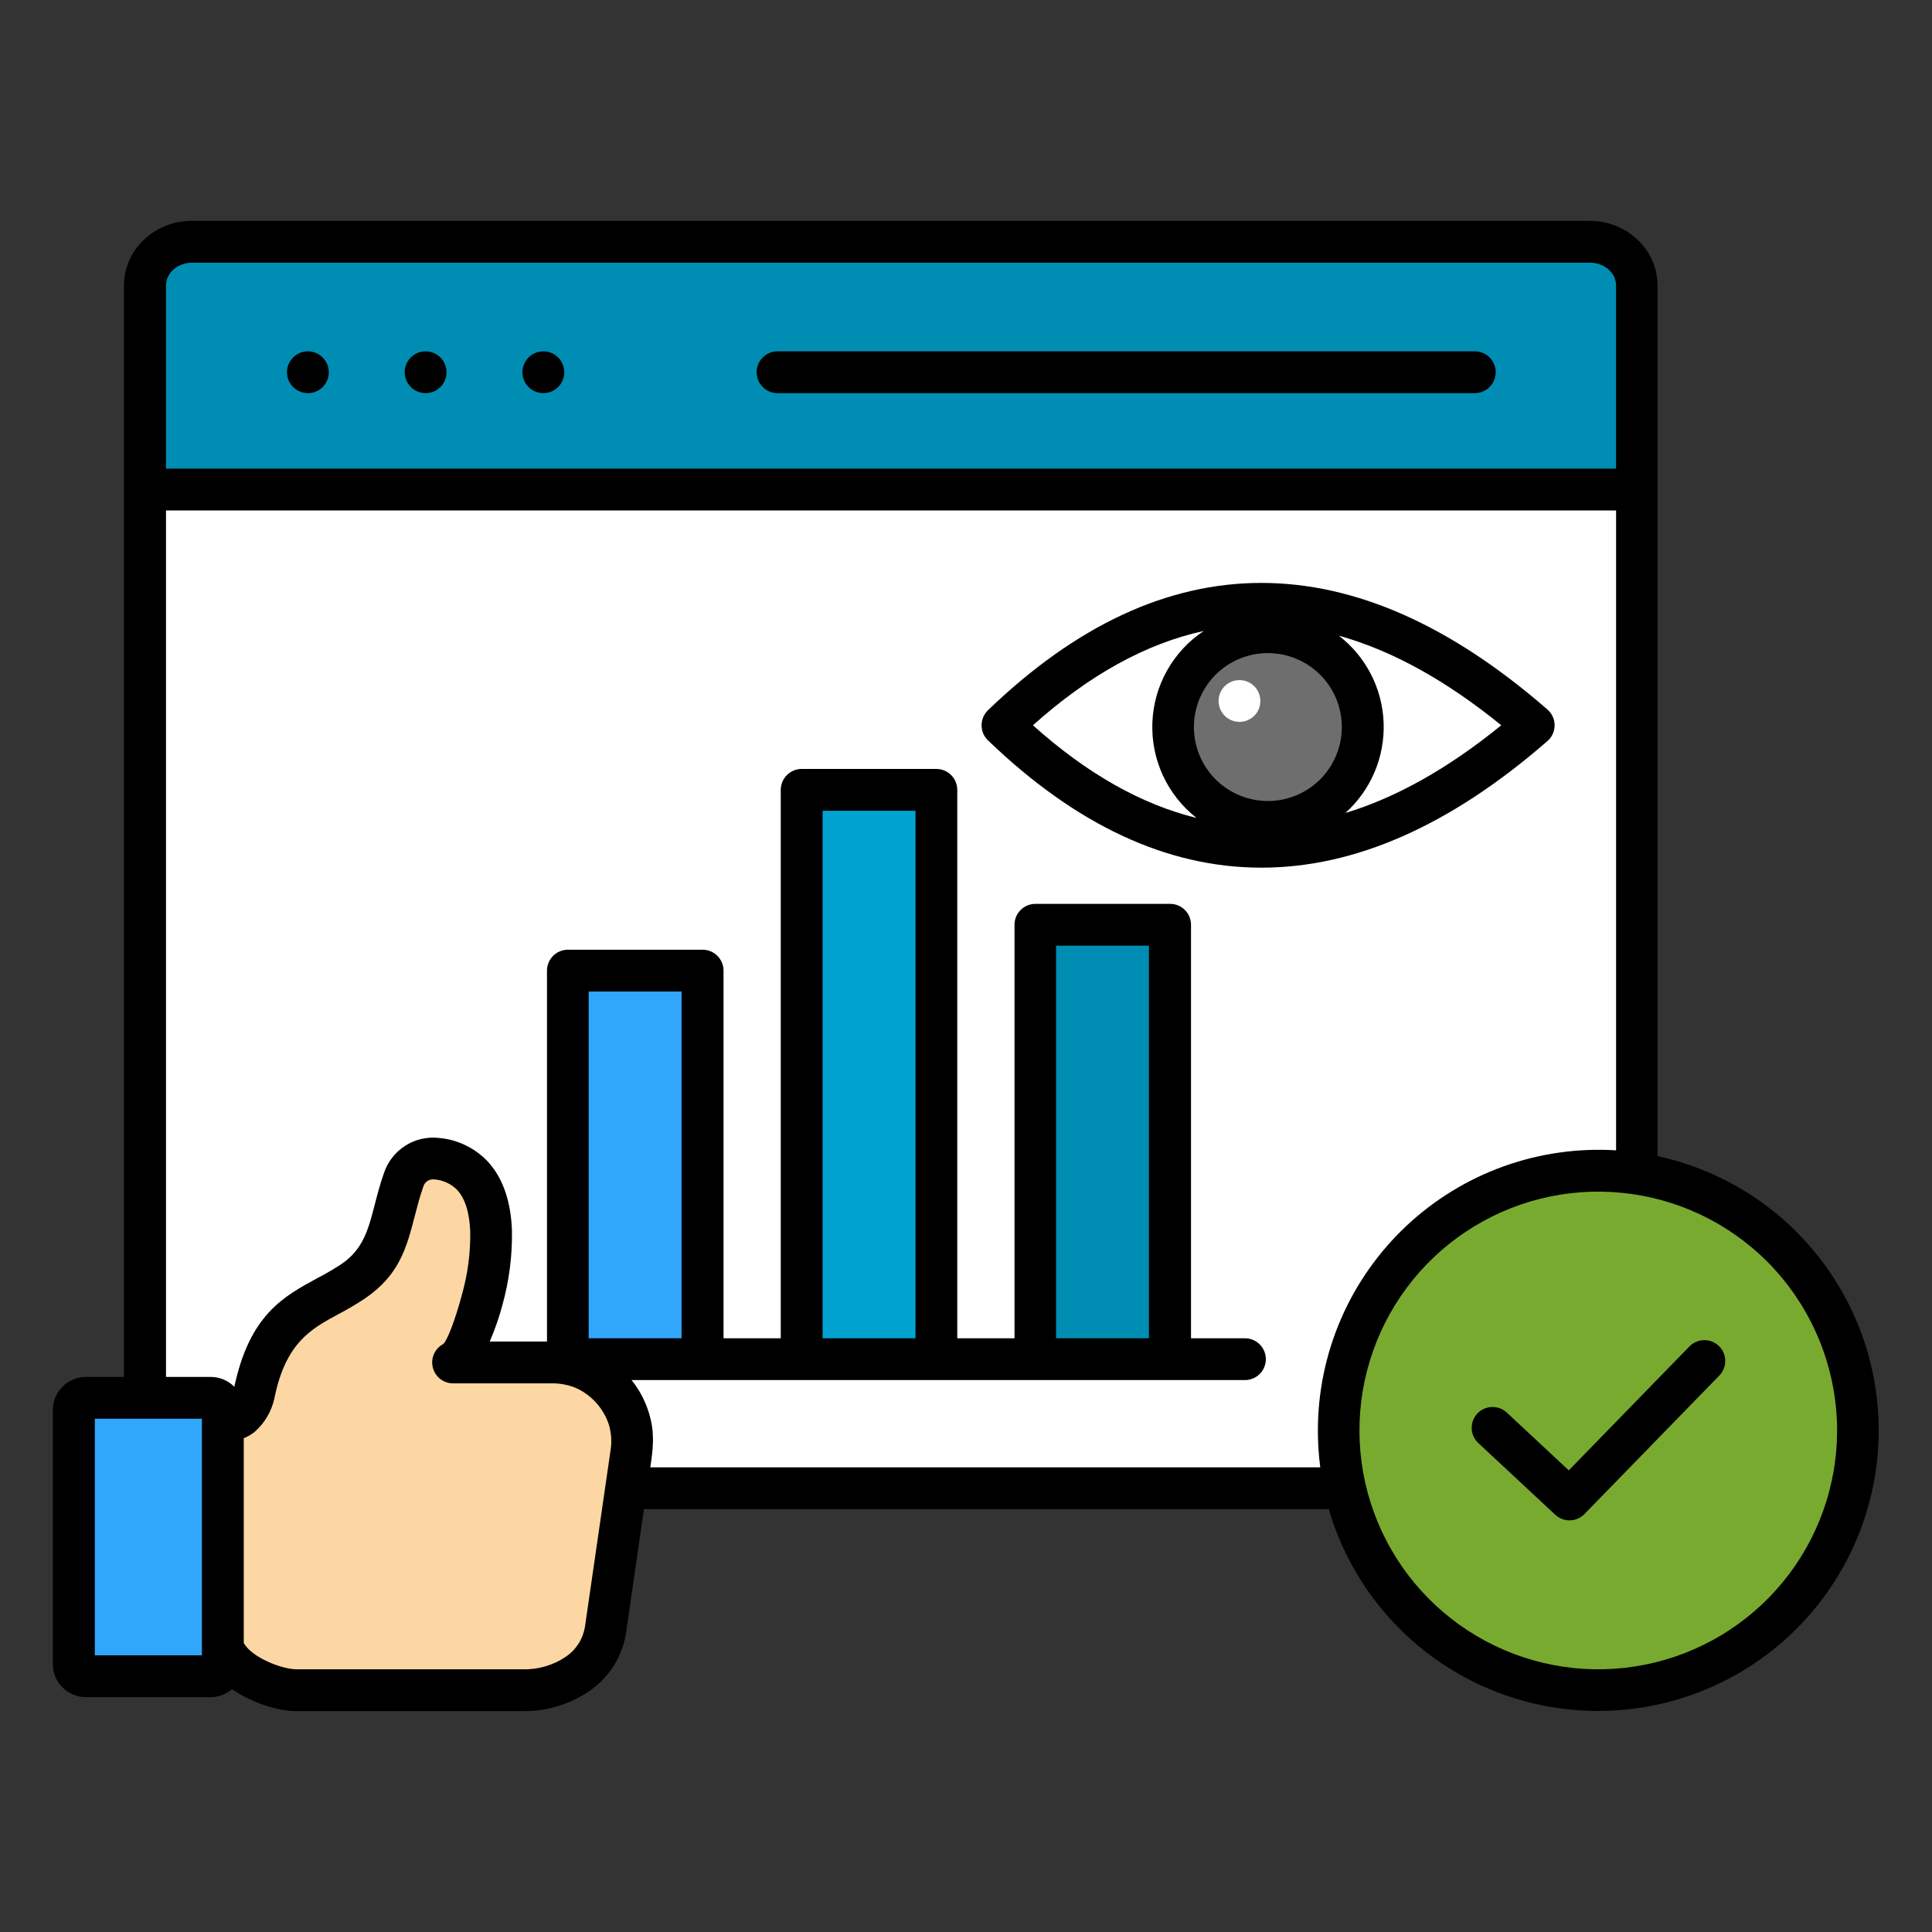 <svg width="60" height="60" viewBox="0 0 60 60" fill="none" xmlns="http://www.w3.org/2000/svg">
<rect x="0" y="0" width="60" height="60" fill="#333333" stroke="none"/>
<path fill-rule="evenodd" clip-rule="evenodd" d="M51.477 35.904C52.982 36.23 54.373 36.949 55.509 37.987C56.645 39.026 57.486 40.346 57.947 41.815C58.407 43.284 58.47 44.849 58.129 46.35C57.788 47.851 57.056 49.235 56.007 50.361C54.958 51.487 53.63 52.316 52.156 52.762C50.683 53.208 49.118 53.256 47.62 52.901C46.123 52.547 44.745 51.801 43.629 50.742C42.513 49.682 41.697 48.345 41.265 46.868H19.998L19.441 50.713C19.385 51.07 19.259 51.412 19.068 51.719C18.877 52.026 18.627 52.291 18.331 52.498C17.712 52.929 16.973 53.154 16.218 53.14H9.203C8.551 53.14 7.741 52.831 7.204 52.459C7.018 52.619 6.781 52.707 6.536 52.707H2.667C2.395 52.706 2.134 52.598 1.942 52.406C1.749 52.214 1.641 51.953 1.641 51.681V43.788C1.642 43.516 1.75 43.255 1.942 43.063C2.134 42.871 2.395 42.763 2.667 42.761H3.848V8.871C3.849 8.602 3.905 8.335 4.014 8.089C4.122 7.842 4.28 7.62 4.478 7.437C4.875 7.065 5.399 6.859 5.944 6.86H49.381C49.925 6.859 50.45 7.065 50.847 7.437C51.045 7.62 51.203 7.842 51.311 8.089C51.42 8.335 51.476 8.602 51.477 8.871V35.904Z" fill="black"/>
<path fill-rule="evenodd" clip-rule="evenodd" d="M50.189 35.725V15.852H5.156V42.762H6.547C6.683 42.762 6.817 42.789 6.943 42.842C7.068 42.894 7.182 42.971 7.277 43.068C7.757 40.83 8.795 40.268 9.879 39.681C10.131 39.55 10.377 39.406 10.615 39.249C11.281 38.793 11.444 38.162 11.633 37.43C11.714 37.116 11.799 36.787 11.922 36.436C12.037 36.086 12.27 35.786 12.579 35.586C12.889 35.386 13.259 35.299 13.625 35.339C14.193 35.387 14.724 35.638 15.122 36.045C15.648 36.595 15.869 37.375 15.899 38.215C15.912 38.996 15.813 39.773 15.604 40.525C15.501 40.914 15.368 41.294 15.208 41.663H16.987V30.144C16.987 30.058 17.004 29.974 17.037 29.895C17.07 29.816 17.117 29.745 17.178 29.684C17.238 29.624 17.309 29.576 17.388 29.544C17.467 29.511 17.552 29.494 17.637 29.494H21.82C21.992 29.494 22.158 29.563 22.279 29.684C22.401 29.806 22.47 29.971 22.47 30.144V41.561H24.247V24.53C24.247 24.445 24.264 24.36 24.297 24.281C24.329 24.203 24.377 24.131 24.437 24.071C24.498 24.01 24.569 23.962 24.648 23.93C24.727 23.897 24.811 23.88 24.897 23.88H29.08C29.252 23.88 29.417 23.949 29.539 24.071C29.661 24.192 29.729 24.358 29.729 24.53V41.561H31.507V28.719C31.507 28.547 31.575 28.381 31.697 28.26C31.819 28.138 31.984 28.07 32.156 28.07H36.339C36.511 28.07 36.676 28.138 36.798 28.26C36.92 28.381 36.988 28.547 36.988 28.719V41.561H38.662C38.834 41.561 39 41.63 39.121 41.751C39.243 41.873 39.312 42.038 39.312 42.211C39.312 42.383 39.243 42.548 39.121 42.67C39 42.791 38.834 42.86 38.662 42.86H19.614C19.861 43.167 20.046 43.52 20.159 43.898C20.341 44.511 20.284 44.963 20.196 45.57H41.002C40.952 45.19 40.928 44.807 40.928 44.425C40.928 43.234 41.172 42.056 41.644 40.964C42.117 39.871 42.809 38.887 43.676 38.072C44.544 37.257 45.569 36.628 46.69 36.224C47.81 35.821 49 35.651 50.189 35.725ZM30.681 22.991C30.619 22.931 30.569 22.858 30.535 22.778C30.501 22.698 30.484 22.612 30.484 22.525C30.484 22.438 30.501 22.352 30.535 22.271C30.569 22.191 30.619 22.119 30.681 22.058C33.42 19.422 36.251 18.103 39.174 18.103C42.083 18.103 45.041 19.411 48.048 22.027C48.121 22.088 48.179 22.164 48.219 22.25C48.259 22.336 48.28 22.43 48.28 22.525C48.28 22.619 48.259 22.713 48.219 22.799C48.179 22.885 48.121 22.961 48.048 23.022C45.041 25.638 42.083 26.946 39.174 26.946C36.251 26.946 33.42 25.628 30.681 22.991Z" fill="white"/>
<path fill-rule="evenodd" clip-rule="evenodd" d="M45.912 44.817C45.849 44.759 45.799 44.689 45.764 44.612C45.728 44.535 45.708 44.451 45.705 44.366C45.702 44.281 45.716 44.196 45.746 44.116C45.775 44.036 45.821 43.963 45.879 43.901C45.936 43.839 46.006 43.788 46.084 43.753C46.161 43.718 46.245 43.698 46.33 43.695C46.415 43.692 46.499 43.705 46.579 43.735C46.659 43.765 46.732 43.81 46.794 43.868L48.72 45.663L52.455 41.827C52.514 41.764 52.585 41.713 52.663 41.677C52.742 41.641 52.827 41.621 52.914 41.619C53 41.617 53.086 41.632 53.167 41.663C53.247 41.695 53.321 41.742 53.383 41.802C53.445 41.862 53.494 41.934 53.528 42.014C53.561 42.094 53.579 42.179 53.579 42.266C53.579 42.352 53.562 42.438 53.528 42.517C53.495 42.597 53.446 42.669 53.384 42.73L49.216 47.01C49.099 47.136 48.937 47.21 48.765 47.216C48.594 47.222 48.426 47.16 48.301 47.043L45.912 44.817L45.912 44.817ZM54.881 39.179C53.668 37.966 52.071 37.211 50.363 37.043C48.656 36.874 46.942 37.303 45.515 38.257C44.089 39.21 43.036 40.629 42.538 42.271C42.04 43.913 42.127 45.677 42.783 47.263C43.44 48.848 44.626 50.157 46.14 50.966C47.653 51.775 49.4 52.034 51.083 51.699C52.766 51.364 54.281 50.456 55.37 49.13C56.459 47.803 57.053 46.14 57.053 44.424C57.05 42.458 56.269 40.573 54.881 39.179Z" fill="#79AA30"/>
<path d="M18.281 30.793H21.166V41.561H18.281V30.793Z" fill="#31A7FB"/>
<path d="M25.547 25.179H28.431V41.561H25.547V25.179Z" fill="#00A2D0"/>
<path d="M32.797 29.368H35.681V41.561H32.797V29.368Z" fill="#008DB4"/>
<path fill-rule="evenodd" clip-rule="evenodd" d="M41.578 19.741C41.995 20.062 42.335 20.471 42.576 20.939C42.816 21.407 42.951 21.922 42.97 22.447C42.989 22.973 42.893 23.496 42.687 23.98C42.481 24.465 42.172 24.898 41.78 25.248C43.363 24.771 44.977 23.862 46.623 22.524C44.907 21.128 43.225 20.201 41.578 19.741Z" fill="white"/>
<path fill-rule="evenodd" clip-rule="evenodd" d="M37.159 25.402C36.713 25.052 36.356 24.601 36.117 24.087C35.879 23.572 35.766 23.009 35.788 22.442C35.809 21.875 35.965 21.322 36.242 20.827C36.519 20.333 36.909 19.91 37.381 19.596C35.591 19.985 33.823 20.962 32.078 22.524C33.751 24.023 35.445 24.982 37.159 25.402Z" fill="white"/>
<path fill-rule="evenodd" clip-rule="evenodd" d="M41.003 20.959C40.628 20.582 40.133 20.347 39.605 20.294C39.076 20.241 38.545 20.373 38.102 20.667C37.66 20.962 37.333 21.401 37.178 21.909C37.023 22.418 37.049 22.964 37.252 23.456C37.455 23.947 37.822 24.353 38.291 24.604C38.759 24.855 39.3 24.936 39.822 24.832C40.343 24.729 40.813 24.448 41.15 24.037C41.487 23.626 41.672 23.111 41.672 22.579C41.672 22.278 41.613 21.98 41.499 21.702C41.384 21.424 41.215 21.172 41.003 20.959Z" fill="#6E6E6E"/>
<path fill-rule="evenodd" clip-rule="evenodd" d="M14.071 42.962C13.927 42.962 13.786 42.913 13.672 42.825C13.558 42.736 13.477 42.611 13.442 42.471C13.406 42.331 13.419 42.183 13.477 42.051C13.535 41.918 13.636 41.809 13.763 41.741C13.88 41.65 14.13 41.019 14.349 40.195C14.526 39.566 14.612 38.914 14.604 38.261C14.585 37.715 14.465 37.234 14.187 36.943C13.997 36.757 13.746 36.645 13.481 36.627C13.406 36.619 13.33 36.639 13.268 36.681C13.206 36.724 13.162 36.788 13.143 36.862C13.035 37.167 12.958 37.468 12.884 37.754C12.629 38.739 12.41 39.588 11.343 40.319C11.068 40.502 10.783 40.67 10.49 40.823C9.661 41.271 8.868 41.701 8.519 43.436C8.431 43.835 8.218 44.196 7.911 44.466C7.808 44.55 7.693 44.616 7.57 44.665V51.021C7.802 51.463 8.74 51.841 9.211 51.841H16.226C16.707 51.856 17.18 51.718 17.578 51.448C17.732 51.342 17.864 51.207 17.965 51.049C18.066 50.892 18.134 50.715 18.165 50.531C18.43 48.699 18.696 46.867 18.962 45.035C19.003 44.777 18.986 44.513 18.915 44.262C18.836 44.013 18.706 43.783 18.534 43.586C18.362 43.389 18.151 43.23 17.915 43.118C17.673 43.012 17.41 42.958 17.146 42.961L14.071 42.962Z" fill="#FDD7A3"/>
<path fill-rule="evenodd" clip-rule="evenodd" d="M6.27 44.06H4.503H2.945V51.408H6.27V44.06Z" fill="#31A7FB"/>
<path fill-rule="evenodd" clip-rule="evenodd" d="M50.188 14.553V8.871C50.188 8.447 49.792 8.159 49.391 8.159H5.953C5.552 8.159 5.156 8.447 5.156 8.871V14.553H50.188ZM24.139 12.21C23.968 12.207 23.805 12.138 23.685 12.016C23.565 11.895 23.498 11.731 23.498 11.56C23.498 11.389 23.565 11.226 23.685 11.104C23.805 10.983 23.968 10.913 24.139 10.911H45.809C45.98 10.913 46.143 10.983 46.263 11.104C46.383 11.226 46.45 11.389 46.45 11.56C46.45 11.731 46.383 11.895 46.263 12.016C46.143 12.138 45.98 12.207 45.809 12.21H24.139ZM16.847 12.21C16.72 12.204 16.597 12.162 16.493 12.087C16.39 12.013 16.311 11.91 16.266 11.79C16.221 11.671 16.212 11.541 16.24 11.417C16.268 11.293 16.332 11.18 16.424 11.091C16.515 11.003 16.631 10.944 16.757 10.921C16.882 10.898 17.011 10.912 17.128 10.962C17.246 11.012 17.346 11.096 17.416 11.202C17.486 11.308 17.523 11.433 17.523 11.56C17.524 11.648 17.506 11.735 17.472 11.815C17.437 11.896 17.387 11.969 17.324 12.029C17.261 12.09 17.186 12.137 17.104 12.168C17.022 12.199 16.934 12.213 16.847 12.21ZM13.191 12.21C13.063 12.204 12.941 12.162 12.837 12.087C12.734 12.013 12.655 11.91 12.61 11.79C12.564 11.671 12.555 11.541 12.583 11.417C12.611 11.293 12.675 11.18 12.767 11.091C12.859 11.003 12.975 10.944 13.1 10.921C13.226 10.898 13.355 10.912 13.472 10.962C13.589 11.012 13.689 11.096 13.759 11.202C13.83 11.308 13.867 11.433 13.867 11.56C13.867 11.648 13.85 11.735 13.815 11.815C13.781 11.896 13.731 11.969 13.668 12.029C13.604 12.09 13.53 12.137 13.448 12.168C13.366 12.199 13.278 12.213 13.191 12.21ZM9.534 12.21C9.407 12.204 9.284 12.162 9.181 12.087C9.078 12.013 8.998 11.909 8.953 11.79C8.908 11.671 8.899 11.541 8.927 11.417C8.956 11.293 9.02 11.179 9.112 11.091C9.204 11.003 9.319 10.944 9.445 10.921C9.57 10.898 9.699 10.912 9.817 10.963C9.934 11.013 10.034 11.096 10.104 11.202C10.174 11.309 10.211 11.433 10.211 11.561C10.211 11.648 10.194 11.735 10.159 11.816C10.125 11.896 10.075 11.969 10.012 12.03C9.949 12.091 9.874 12.138 9.792 12.169C9.71 12.2 9.622 12.214 9.535 12.211L9.534 12.21Z" fill="#008DB4"/>
<path fill-rule="evenodd" clip-rule="evenodd" d="M38.489 22.419C38.361 22.418 38.236 22.379 38.13 22.308C38.023 22.236 37.941 22.134 37.892 22.015C37.843 21.896 37.831 21.766 37.857 21.64C37.882 21.515 37.944 21.399 38.035 21.309C38.126 21.218 38.242 21.157 38.368 21.132C38.494 21.108 38.624 21.121 38.742 21.17C38.861 21.219 38.962 21.302 39.033 21.409C39.104 21.516 39.142 21.641 39.142 21.769C39.142 21.855 39.126 21.94 39.093 22.019C39.06 22.098 39.012 22.17 38.951 22.23C38.89 22.29 38.818 22.338 38.739 22.37C38.66 22.403 38.575 22.419 38.489 22.419Z" fill="white"/>
</svg>
